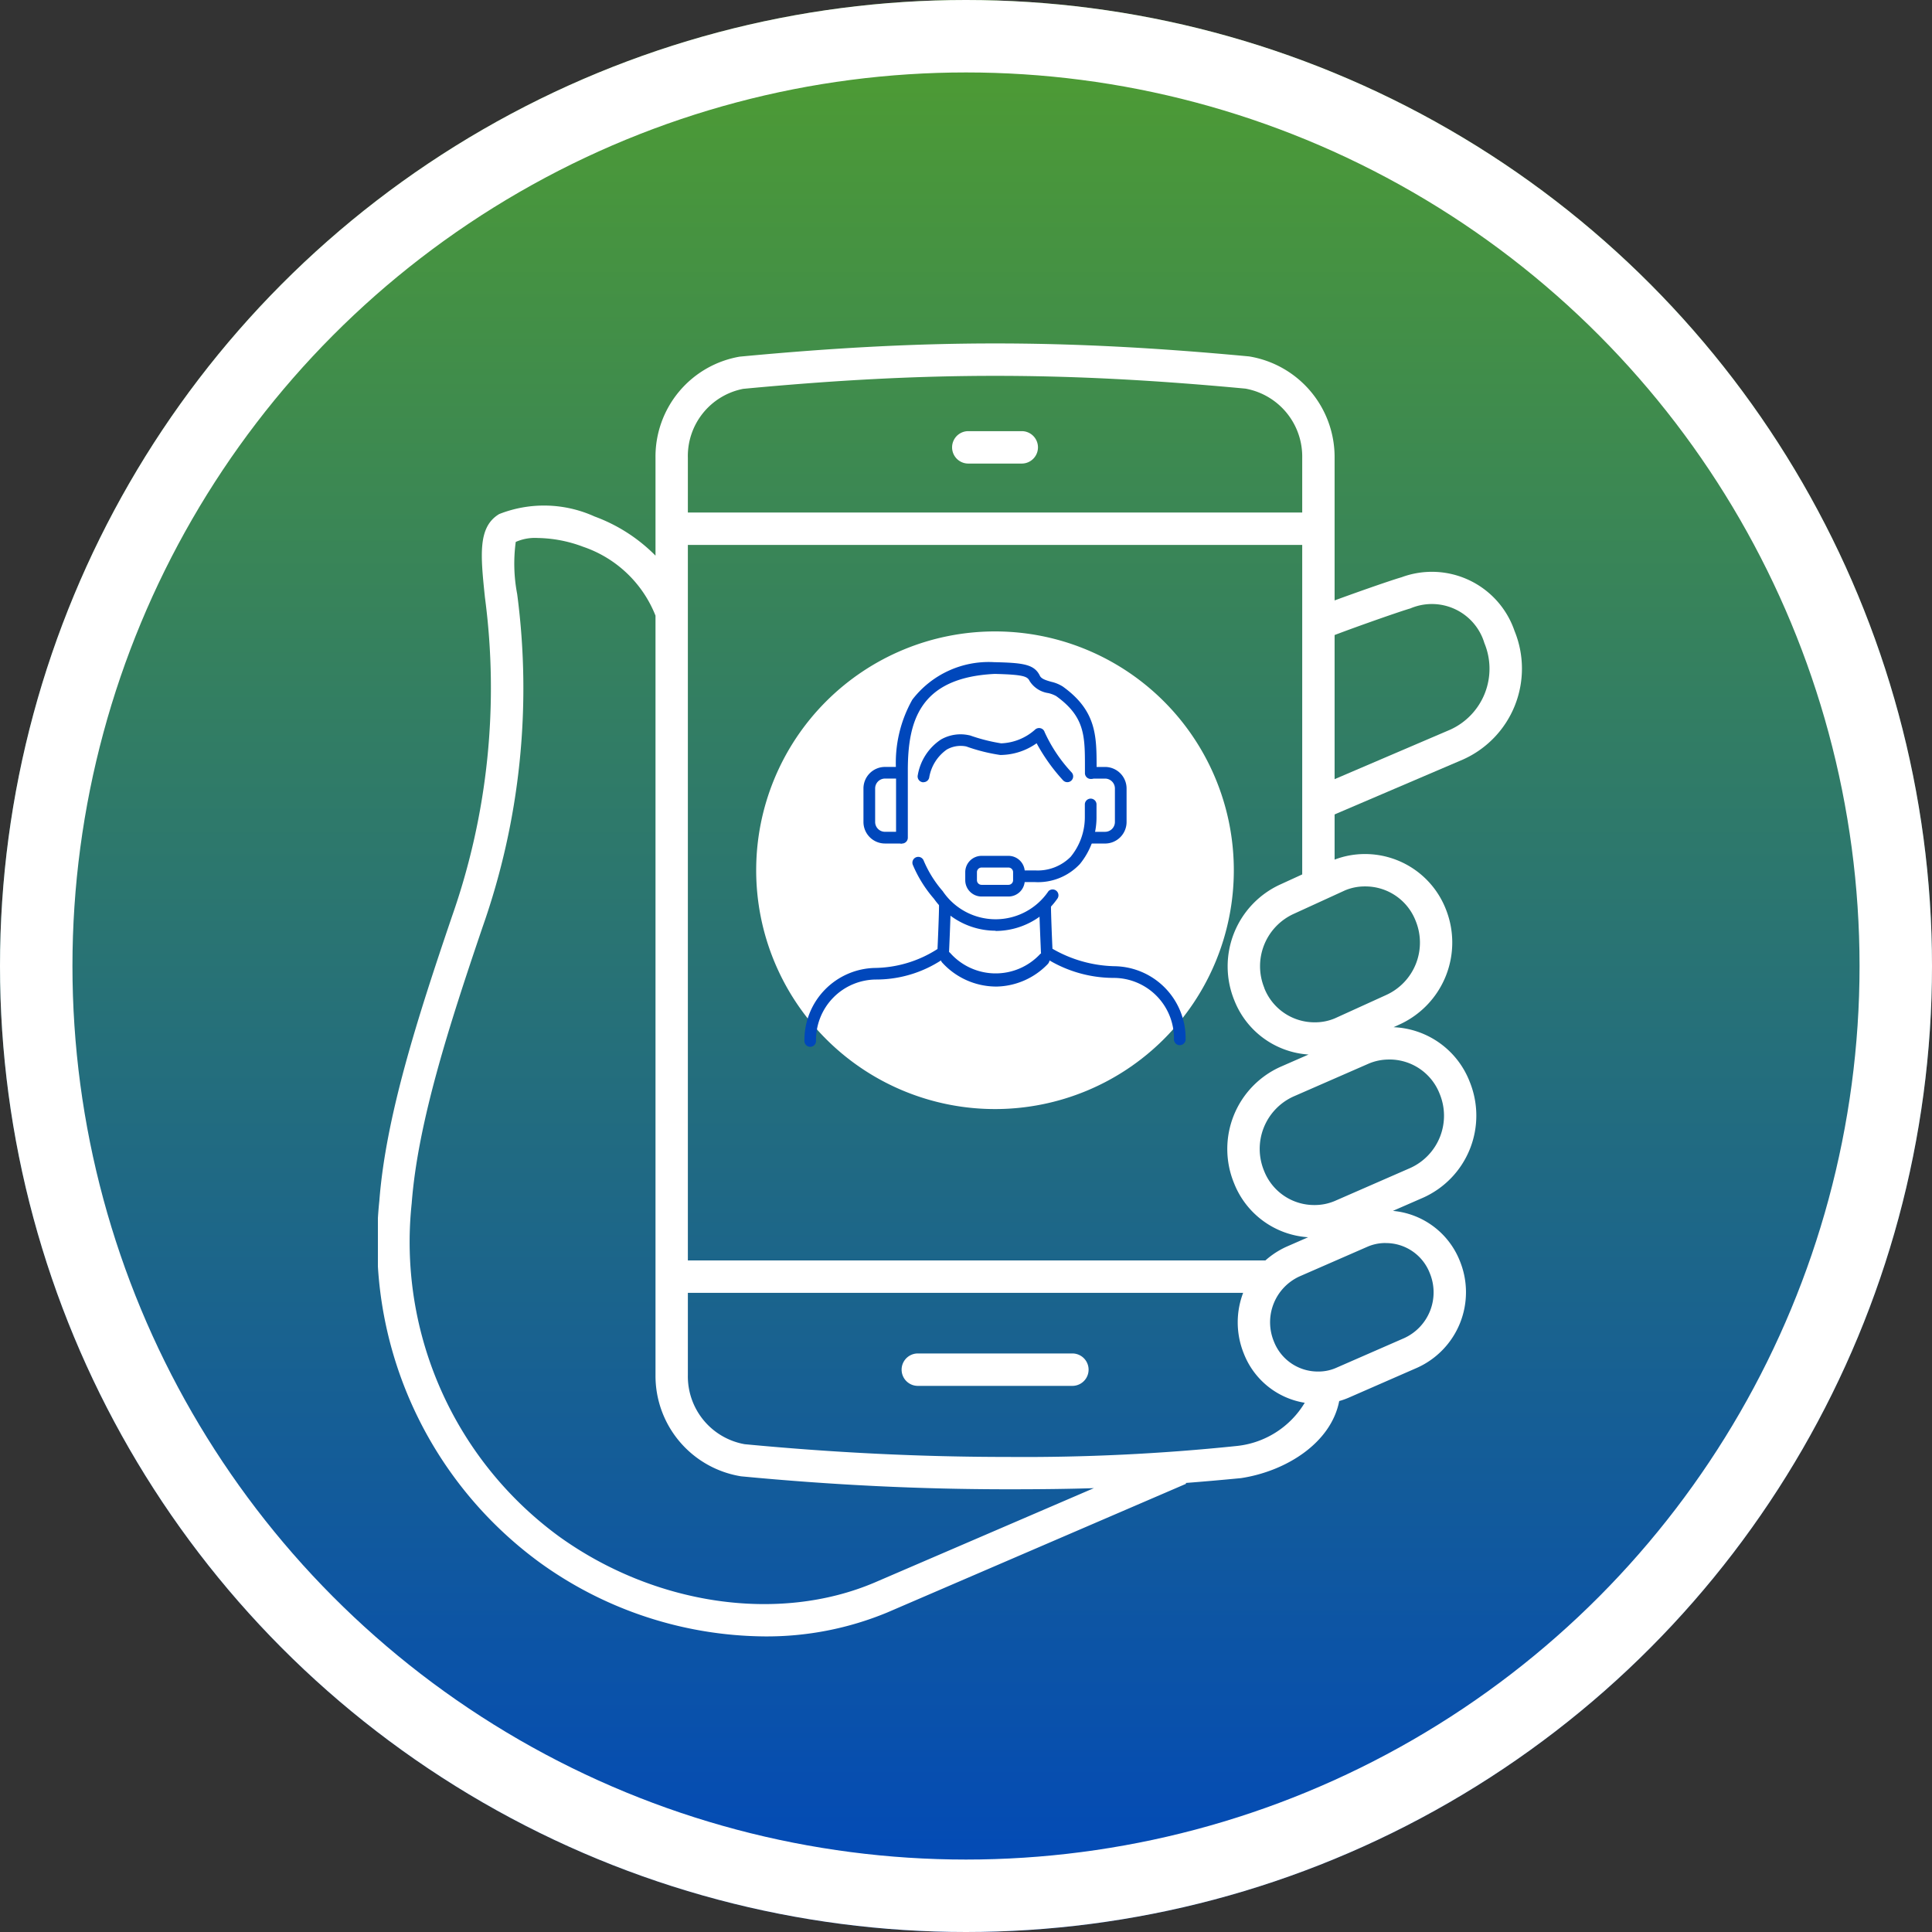<svg xmlns="http://www.w3.org/2000/svg" xmlns:xlink="http://www.w3.org/1999/xlink" width="80" height="80" viewBox="0 0 80 80">
  <rect x="0" y="0" width="80" height="80" fill="#333333" stroke="none"/>
  <defs>
    <linearGradient id="linear-gradient" x1="0.5" x2="0.5" y2="1" gradientUnits="objectBoundingBox">
      <stop offset="0" stop-color="#509e2f"/>
      <stop offset="1" stop-color="#0047bb"/>
    </linearGradient>
    <clipPath id="clip-path">
      <rect id="Rectangle_1320" data-name="Rectangle 1320" width="47.365" height="53.548" fill="none"/>
    </clipPath>
  </defs>
  <g id="Group_696" data-name="Group 696" transform="translate(19088 220.104)">
    <g id="Group_607" data-name="Group 607" transform="translate(-19429.082 -1097.186)">
      <g id="Ellipse_315" data-name="Ellipse 315" transform="translate(341.082 877.082)" stroke="#fff" stroke-width="3" fill="url(#linear-gradient)">
        <circle cx="40" cy="40" r="40" stroke="none"/>
        <circle cx="40" cy="40" r="38.5" fill="none"/>
      </g>
    </g>
    <g id="Group_669" data-name="Group 669" transform="translate(-19072.352 -205.883)">
      <g id="Group_670" data-name="Group 670" transform="translate(0 0)">
        <g id="Group_669-2" data-name="Group 669" clip-path="url(#clip-path)">
          <path id="Path_450" data-name="Path 450" d="M38.838,24.4A9.889,9.889,0,1,1,28.95,14.51,9.889,9.889,0,0,1,38.838,24.4" transform="translate(-3.396 -2.585)" fill="#fff"/>
          <path id="Path_451" data-name="Path 451" d="M27.24,30.188h0Zm-5.508,3.931a.242.242,0,0,1-.242-.242,2.985,2.985,0,0,1,2.936-3.025A4.9,4.9,0,0,0,27,30.068c.016-.35.064-1.452.063-1.8a.243.243,0,0,1,.241-.242h0a.242.242,0,0,1,.242.241c0,.422-.066,1.869-.068,1.931a.248.248,0,0,1-.077.166,4.95,4.95,0,0,1-2.938.968,2.5,2.5,0,0,0-2.493,2.544.242.242,0,0,1-.242.242" transform="translate(-3.828 -4.993)" fill="#0047bb"/>
          <path id="Path_452" data-name="Path 452" d="M39.141,34.051a.242.242,0,0,1-.242-.242,2.5,2.5,0,0,0-2.5-2.544,5.27,5.27,0,0,1-2.924-.893.242.242,0,0,1-.085-.173c0-.062-.068-1.508-.067-1.93a.242.242,0,1,1,.483,0c0,.342.045,1.43.062,1.789a5.372,5.372,0,0,0,2.572.723,2.987,2.987,0,0,1,2.942,3.026.242.242,0,0,1-.242.242" transform="translate(-5.936 -4.993)" fill="#0047bb"/>
          <path id="Path_453" data-name="Path 453" d="M30.63,32.085a3.031,3.031,0,0,1-2.214-.992.3.3,0,0,1-.01-.386.223.223,0,0,1,.342-.011,2.518,2.518,0,0,0,3.715.052.223.223,0,0,1,.341.021.3.3,0,0,1-.018.385,3.018,3.018,0,0,1-2.156.932" transform="translate(-5.049 -5.455)" fill="#0047bb"/>
          <path id="Path_454" data-name="Path 454" d="M30.268,26.3a.192.192,0,0,0-.191.191v.334a.192.192,0,0,0,.191.191h1.115a.192.192,0,0,0,.191-.191v-.334a.192.192,0,0,0-.191-.191Zm1.115,1.2H30.268a.676.676,0,0,1-.675-.675v-.334a.676.676,0,0,1,.675-.675h1.115a.676.676,0,0,1,.675.675v.334a.676.676,0,0,1-.675.675" transform="translate(-5.272 -4.598)" fill="#0047bb"/>
          <path id="Path_455" data-name="Path 455" d="M27.437,21.625a.221.221,0,0,1-.058-.007.241.241,0,0,1-.178-.292,2.213,2.213,0,0,1,.96-1.473,1.636,1.636,0,0,1,1.181-.172l.012,0a7.259,7.259,0,0,0,1.3.331,2.228,2.228,0,0,0,1.4-.565.244.244,0,0,1,.228-.061.235.235,0,0,1,.171.161,6.208,6.208,0,0,0,1.117,1.668.241.241,0,0,1-.354.328,7.658,7.658,0,0,1-1.095-1.534,2.627,2.627,0,0,1-1.479.485l-.027,0a7.31,7.31,0,0,1-1.407-.353,1.16,1.16,0,0,0-.809.13,1.772,1.772,0,0,0-.727,1.166.242.242,0,0,1-.234.184" transform="translate(-4.845 -3.453)" fill="#0047bb"/>
          <path id="Path_456" data-name="Path 456" d="M30.375,28.925A3.134,3.134,0,0,1,27.822,27.6a5.221,5.221,0,0,1-.873-1.4.241.241,0,1,1,.446-.184,4.714,4.714,0,0,0,.791,1.27,2.641,2.641,0,0,0,4.38,0,.242.242,0,0,1,.361.321,3.134,3.134,0,0,1-2.553,1.328" transform="translate(-4.798 -4.607)" fill="#0047bb"/>
          <path id="Path_457" data-name="Path 457" d="M26.349,23.567a.242.242,0,0,1-.242-.242V20.555a5.321,5.321,0,0,1,.674-2.944,3.985,3.985,0,0,1,3.392-1.552h.017c1.175.028,1.641.084,1.872.563.064.133.264.191.477.251a1.517,1.517,0,0,1,.472.195c1.4,1.006,1.4,2.048,1.4,3.369v.2a.242.242,0,1,1-.483,0v-.2c0-1.318.006-2.114-1.193-2.975a1.238,1.238,0,0,0-.323-.122,1.1,1.1,0,0,1-.778-.505c-.089-.184-.244-.261-1.44-.29-3.161.152-3.6,2.018-3.6,4.012v2.771a.242.242,0,0,1-.242.242" transform="translate(-4.651 -2.861)" fill="#0047bb"/>
          <path id="Path_458" data-name="Path 458" d="M32.95,26.386h-.516a.242.242,0,0,1,0-.483h.516a1.923,1.923,0,0,0,1.473-.566,2.589,2.589,0,0,0,.585-1.637v-.543a.242.242,0,0,1,.483,0v.51a3.058,3.058,0,0,1-.687,1.97,2.375,2.375,0,0,1-1.853.75" transform="translate(-5.735 -4.082)" fill="#0047bb"/>
          <path id="Path_459" data-name="Path 459" d="M36.484,24.508h-.7v-.484h.7a.408.408,0,0,0,.408-.408V22.228a.409.409,0,0,0-.408-.408h-.6v-.482h.6a.892.892,0,0,1,.891.891v1.388a.892.892,0,0,1-.891.892" transform="translate(-6.374 -3.801)" fill="#0047bb"/>
          <path id="Path_460" data-name="Path 460" d="M26.056,24.508h-.7a.892.892,0,0,1-.892-.892V22.228a.892.892,0,0,1,.892-.891h.6v.482h-.6a.408.408,0,0,0-.408.408v1.388a.407.407,0,0,0,.408.408h.7Z" transform="translate(-4.358 -3.801)" fill="#0047bb"/>
          <path id="Path_461" data-name="Path 461" d="M16.01,53.539a16.1,16.1,0,0,1-9.291-3.047A16.422,16.422,0,0,1,.06,35.5c.268-3.486,1.575-7.558,3.007-11.772A28.564,28.564,0,0,0,4.432,10.515c-.183-1.757-.3-2.917.591-3.45a5.064,5.064,0,0,1,3.947.1,6.87,6.87,0,0,1,2.525,1.622V4.741A4.2,4.2,0,0,1,14.982.547C18.929.173,22.283,0,25.563,0c3.26,0,6.6.171,10.509.537a4.223,4.223,0,0,1,3.543,4.2V21.374a3.5,3.5,0,0,1,1.257-.231A3.594,3.594,0,0,1,44.211,23.4a3.728,3.728,0,0,1-1.924,4.808l-.229.105a3.538,3.538,0,0,1,3.149,2.254,3.722,3.722,0,0,1-1.925,4.805l-1.253.547A3.3,3.3,0,0,1,44.8,37.99a3.429,3.429,0,0,1-1.772,4.427l-2.834,1.239a2.972,2.972,0,0,1-.388.137c-.339,1.745-2.213,2.911-4.067,3.192-.835.08-1.585.146-2.287.2l.014.034L21.1,52.545a13.038,13.038,0,0,1-5.089.994M6.614,8.056a1.962,1.962,0,0,0-.906.163,6.683,6.683,0,0,0,.059,2.157A29.783,29.783,0,0,1,4.338,24.156C2.935,28.287,1.654,32.27,1.4,35.6A15.106,15.106,0,0,0,7.5,49.4c3.958,2.847,9.088,3.6,13.069,1.908L29.647,47.4c-1.071.034-2.2.047-3.534.047-3.669,0-7.291-.176-11.075-.537a4.215,4.215,0,0,1-3.543-4.2V11.272A4.923,4.923,0,0,0,8.5,8.42a5.533,5.533,0,0,0-1.889-.364m18.95-6.714c-3.236,0-6.552.171-10.433.538a2.835,2.835,0,0,0-2.293,2.861V42.713a2.852,2.852,0,0,0,2.35,2.867c3.72.354,7.3.528,10.927.528a85.055,85.055,0,0,0,9.46-.455,3.732,3.732,0,0,0,2.806-1.788,3.265,3.265,0,0,1-2.521-2.035A3.438,3.438,0,0,1,37.629,37.4l.89-.389a3.543,3.543,0,0,1-3.071-2.247,3.728,3.728,0,0,1,1.923-4.809l1.165-.51A3.547,3.547,0,0,1,35.462,27.2v0a3.727,3.727,0,0,1,1.924-4.806l.888-.407V4.741a2.859,2.859,0,0,0-2.351-2.87c-3.842-.36-7.142-.529-10.36-.529M41.724,37.25h0a1.864,1.864,0,0,0-.729.145l-2.83,1.236a2.088,2.088,0,0,0-1.062,2.7,1.951,1.951,0,0,0,1.834,1.24,1.817,1.817,0,0,0,.721-.143l2.835-1.239a2.082,2.082,0,0,0,1.062-2.694,1.946,1.946,0,0,0-1.829-1.243m.142-7.6a2.133,2.133,0,0,0-.829.164l-3.132,1.369a2.381,2.381,0,0,0-1.213,3.075,2.229,2.229,0,0,0,2.094,1.417,2.132,2.132,0,0,0,.832-.167l3.131-1.368a2.375,2.375,0,0,0,1.213-3.073,2.227,2.227,0,0,0-2.1-1.418m-5.161-2.959a2.234,2.234,0,0,0,2.1,1.419,2.1,2.1,0,0,0,.829-.167l2.114-.962a2.381,2.381,0,0,0,1.223-3.078,2.232,2.232,0,0,0-2.095-1.42,2.1,2.1,0,0,0-.831.165l-2.111.967a2.38,2.38,0,0,0-1.225,3.076" transform="translate(0 0)" fill="#fff"/>
        </g>
      </g>
      <g id="Group_672" data-name="Group 672" transform="translate(0 0)">
        <g id="Group_671" data-name="Group 671" clip-path="url(#clip-path)">
          <path id="Path_462" data-name="Path 462" d="M33.456,43.952h-6.4a.671.671,0,1,1,0-1.342h6.4a.671.671,0,0,1,0,1.342M31.36,5.761H29.146a.671.671,0,1,1,0-1.342H31.36a.671.671,0,1,1,0,1.342" transform="translate(-4.699 -0.787)" fill="#fff"/>
        </g>
      </g>
      <g id="Group_674" data-name="Group 674" transform="translate(0 0)">
        <g id="Group_673" data-name="Group 673" clip-path="url(#clip-path)">
          <path id="Path_463" data-name="Path 463" d="M39.646,40.831H14.8V39.489H39.646Zm2.2-19.637-.528-1.234,5.727-2.451a2.771,2.771,0,0,0,1.409-3.584,2.27,2.27,0,0,0-3.066-1.434c-.511.146-2.895.99-3.545,1.263l-.522-1.236c.692-.292,3.143-1.159,3.7-1.317a3.616,3.616,0,0,1,4.681,2.22,4.122,4.122,0,0,1-2.125,5.322ZM41.581,9.861H14.8V8.519H41.581Z" transform="translate(-2.637 -1.518)" fill="#fff"/>
        </g>
      </g>
    </g>
  </g>
</svg>
